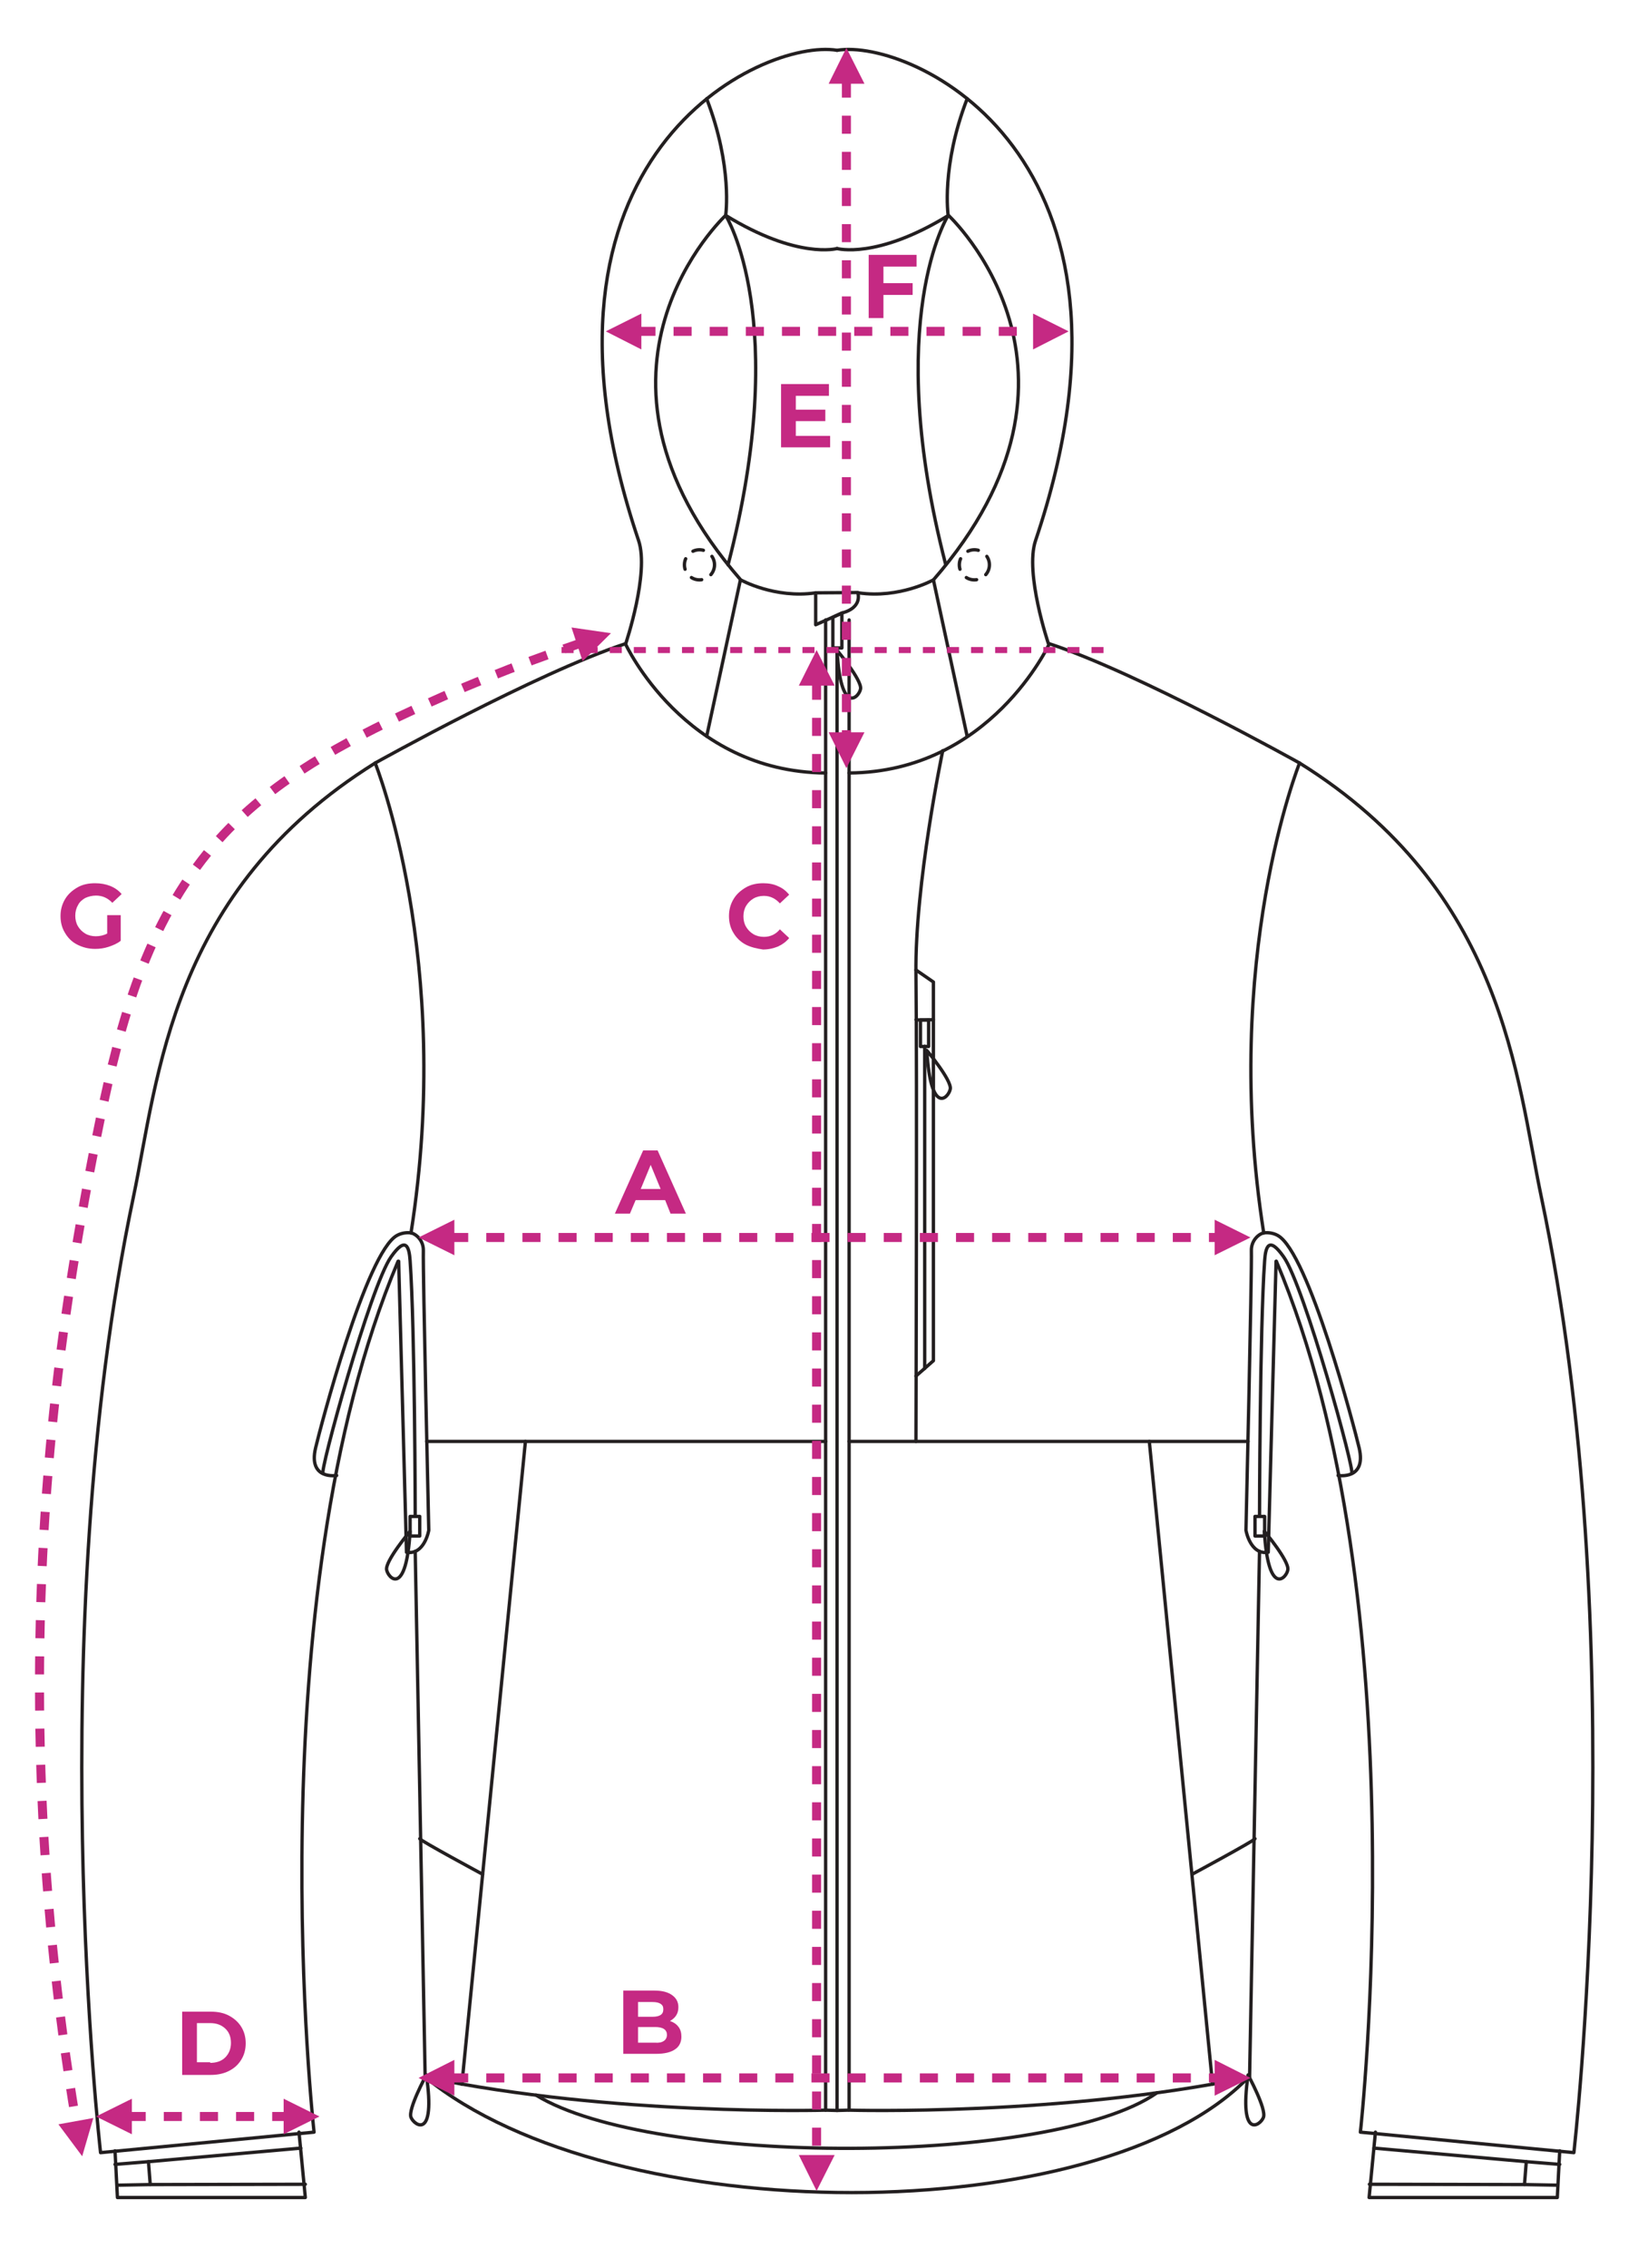 <?xml version="1.0" encoding="UTF-8"?>
<!-- Generator: Adobe Illustrator 24.1.2, SVG Export Plug-In . SVG Version: 6.00 Build 0)  -->
<svg xmlns="http://www.w3.org/2000/svg" xmlns:xlink="http://www.w3.org/1999/xlink" version="1.1" id="Layer_1" x="0px" y="0px" viewBox="0 0 544 753" style="enable-background:new 0 0 544 753;" xml:space="preserve">
<style type="text/css">
	.st0{fill:none;stroke:#231F20;stroke-width:1.111;stroke-linecap:round;stroke-linejoin:round;stroke-miterlimit:10;}
	
		.st1{fill:none;stroke:#231F20;stroke-width:1.111;stroke-linecap:round;stroke-linejoin:round;stroke-miterlimit:10;stroke-dasharray:3.554,3.554;}
	.st2{fill:none;stroke:#C52983;stroke-width:3;stroke-dasharray:6,6;}
	.st3{fill:#C52983;}
	.st4{enable-background:new    ;}
	.st5{fill:none;stroke:#C52983;stroke-width:2;stroke-dasharray:4,4;}
</style>
<g>
	<path class="st0" d="M278,215.9c0,0,8.3,9.9,7.8,12.8C285.3,231.5,279.2,237.8,278,215.9z"></path>
	<path class="st0" d="M270.9,196.8v10.6l9-4c0,0,6.3-1.3,5-6.7L270.9,196.8L270.9,196.8z"></path>
	<path class="st0" d="M278,82.5c0,0-13.1,3.7-37-11c0,0-55.5,51.5,5,121c0,0,11.3,6.3,24.9,4.3"></path>
	<path class="st0" d="M278,16.7c-24.7-4.1-109.1,34.8-65.9,162.8c3.6,10.8-4.3,34.2-4.3,34.2"></path>
	<line class="st0" x1="245.9" y1="192.5" x2="234.7" y2="244.4"></line>
	<path class="st0" d="M234.7,32.8c8.7,22.5,6.3,38.7,6.3,38.7s21.9,34.6,0.8,116"></path>
	<circle class="st1" cx="232.3" cy="187.5" r="5"></circle>
	<polyline class="st0" points="278,215.1 278,700.6 274.2,700.5  "></polyline>
	<polygon class="st0" points="279.6,215.1 276.6,215.1 276.6,204.9 279.6,203.5  "></polygon>
	<path class="st0" d="M278,82.5c0,0,13.1,3.7,37-11c0,0,55.5,51.5-5,121c0,0-11.3,6.3-24.9,4.3"></path>
	<path class="st0" d="M278,16.7c24.7-4.1,109.1,34.8,65.9,162.8c-3.6,10.8,4.3,34.2,4.3,34.2"></path>
	<line class="st0" x1="310" y1="192.5" x2="321.2" y2="244.4"></line>
	<path class="st0" d="M321.2,32.8c-8.7,22.5-6.3,38.7-6.3,38.7s-21.9,34.6-0.8,116"></path>
	<circle class="st1" cx="323.6" cy="187.5" r="5"></circle>
	<line class="st0" x1="281.7" y1="700.5" x2="278" y2="700.6"></line>
	<path class="st0" d="M178,695.5c38.6,23.8,171.5,23.6,206.3-0.8"></path>
	<path class="st0" d="M141.2,689.5c62.4,51.2,224.3,51.1,273.5,0"></path>
	<path class="st0" d="M313.1,249.2c0,0-9.3,44.2-8.9,74.2c0.4,29.9,0,155.1,0,155.1"></path>
	<polyline class="st0" points="304.2,456.8 310,451.7 310,326 304.2,322  "></polyline>
	<path class="st0" d="M304.2,338.5c0.1,0.2,5.8,0,5.8,0"></path>
	<line class="st0" x1="307.1" y1="454.3" x2="307.1" y2="347.3"></line>
	<rect x="305.7" y="338.6" class="st0" width="2.7" height="8.8"></rect>
	<path class="st0" d="M307.8,348.7c0,0,8.3,9.9,7.8,12.8C315.1,364.4,309.1,370.7,307.8,348.7z"></path>
	<path class="st0" d="M136.2,508.3c0,0-8.3,9.9-7.8,12.8C128.9,523.9,134.9,530.3,136.2,508.3z"></path>
	<path class="st0" d="M141.6,688.8c0,0-6.2,11.4-5.1,14.1C137.6,705.6,144.8,710.6,141.6,688.8z"></path>
	<path class="st0" d="M274.2,205.8v494.7c0,0-70.8,2-133-11L137.9,515"></path>
	<path class="st0" d="M136.5,409.3c14.3-90.8-11.9-156-11.9-156s53.5-29.9,83.1-39.6c0,0,19.6,42.6,66.5,42.9"></path>
	<path class="st0" d="M137.9,503.3c0,0-0.1-62.3-1.7-84.8c-0.3-4.4-1.3-8.4-6.3-1.3c-6.9,9.7-24,72.2-22.6,71.9"></path>
	<path class="st0" d="M111.8,489.8c0,0-9.5,1.6-7-9.1c1.4-6,16.8-65.1,27.1-70.6c1.6-0.9,3.6-1,4.6-0.8c1.4,0.2,4.2,2.3,4.1,5.9   c-0.2,6.3,1.8,92.8,1.8,92.8s-1.4,8.3-7.4,7.3l-2.6-96.6"></path>
	<rect x="136.2" y="503.4" class="st0" width="3.2" height="6.5"></rect>
	<line class="st0" x1="141.7" y1="478.5" x2="274.2" y2="478.5"></line>
	<line class="st0" x1="153.4" y1="691.9" x2="174.5" y2="478.5"></line>
	<path class="st0" d="M139.4,610.4c0.3,0.7,20.9,11.8,20.9,11.8"></path>
	<path class="st0" d="M124.6,253.3c-68.2,42.5-72,104.6-80.3,144.1C13.7,542.8,33.4,714.6,33.4,714.6l70.9-6.8   c0,0-19.7-176.3,27.9-289.1"></path>
	<path class="st0" d="M282,205.8v494.7c0,0,70.8,2,133-11l3.3-174.5"></path>
	<polyline class="st0" points="101.4,725.1 49.9,725.2 49.3,717.6 99.9,713.1  "></polyline>
	<polyline class="st0" points="38.2,714 39,729.5 101.4,729.5 99.3,707.8  "></polyline>
	<line class="st0" x1="49.3" y1="717.6" x2="38.2" y2="718.5"></line>
	<line class="st0" x1="49.9" y1="725.2" x2="39.2" y2="725.4"></line>
	<path class="st0" d="M419.9,508.3c0,0,8.3,9.9,7.8,12.8C427.3,523.9,421.2,530.3,419.9,508.3z"></path>
	<path class="st0" d="M414.5,688.8c0,0,6.2,11.4,5.1,14.1C418.6,705.6,411.4,710.6,414.5,688.8z"></path>
	<path class="st0" d="M419.7,409.3c-14.3-90.8,11.9-156,11.9-156s-53.5-29.9-83.1-39.6c0,0-19.6,42.6-66.5,42.9"></path>
	<path class="st0" d="M418.3,503.3c0,0,0.1-62.3,1.7-84.8c0.3-4.4,1.3-8.4,6.3-1.3c6.9,9.7,24,72.2,22.6,71.9"></path>
	<path class="st0" d="M444.4,489.8c0,0,9.5,1.6,7-9.1c-1.4-6-16.8-65.1-27.1-70.6c-1.6-0.9-3.6-1-4.6-0.8c-1.4,0.2-4.2,2.3-4.1,5.9   c0.2,6.3-1.8,92.8-1.8,92.8s1.4,8.3,7.4,7.3l2.6-96.6"></path>
	<rect x="416.8" y="503.4" class="st0" width="3.2" height="6.5"></rect>
	<line class="st0" x1="414.5" y1="478.5" x2="282" y2="478.5"></line>
	<line class="st0" x1="402.7" y1="691.9" x2="381.7" y2="478.5"></line>
	<path class="st0" d="M416.8,610.4c-0.3,0.7-20.9,11.8-20.9,11.8"></path>
	<path class="st0" d="M431.6,253.3c68.2,42.5,72,104.6,80.3,144.1c30.6,145.4,10.8,317.2,10.8,317.2l-70.9-6.8   c0,0,19.7-176.3-27.9-289.1"></path>
	<polyline class="st0" points="454.8,725.1 506.3,725.2 506.9,717.6 456.3,713.1  "></polyline>
	<polyline class="st0" points="518,714 517.2,729.5 454.7,729.5 456.8,707.8  "></polyline>
	<line class="st0" x1="506.9" y1="717.6" x2="518" y2="718.5"></line>
	<line class="st0" x1="506.3" y1="725.2" x2="517" y2="725.4"></line>
	<polyline class="st2" points="149.5,410.8 150.9,410.8 403.4,410.8 404.8,410.8  "></polyline>
	<polygon class="st3" points="403.4,416.7 415.3,410.8 403.4,404.9  "></polygon>
	<polygon class="st3" points="150.9,404.9 139,410.8 150.9,416.7  "></polygon>
	<g class="st4">
		<path class="st3" d="M220.9,398.4h-9.8l-1.9,4.5h-5l9.4-21h4.8l9.4,21h-5.1L220.9,398.4z M219.4,394.7l-3.3-8l-3.3,8H219.4z"></path>
	</g>
	<polyline class="st2" points="149.5,689.8 150.9,689.8 403.4,689.8 404.8,689.8  "></polyline>
	<polygon class="st3" points="403.4,695.7 415.3,689.8 403.4,683.8  "></polygon>
	<polygon class="st3" points="150.9,683.8 139,689.8 150.9,695.7  "></polygon>
	<g class="st4">
		<path class="st3" d="M225.3,672.8c0.7,0.9,1,2,1,3.3c0,1.8-0.7,3.3-2.1,4.2c-1.4,1-3.5,1.5-6.3,1.5h-10.9v-21h10.3    c2.6,0,4.5,0.5,5.9,1.5c1.4,1,2.1,2.3,2.1,4c0,1-0.2,1.9-0.7,2.7s-1.2,1.4-2.1,1.9C223.7,671.3,224.6,671.9,225.3,672.8z     M211.9,664.5v5h4.8c1.2,0,2.1-0.2,2.7-0.6c0.6-0.4,0.9-1,0.9-1.9s-0.3-1.4-0.9-1.8c-0.6-0.4-1.5-0.6-2.7-0.6H211.9z M220.5,677.5    c0.6-0.4,1-1.1,1-2c0-1.7-1.3-2.6-3.9-2.6h-5.7v5.2h5.7C218.8,678.2,219.8,678,220.5,677.5z"></path>
	</g>
	<polyline class="st2" points="271.2,226.3 271.2,227.6 271.2,715.4 271.2,716.8  "></polyline>
	<polygon class="st3" points="265.3,715.4 271.2,727.3 277.2,715.4  "></polygon>
	<polygon class="st3" points="277.2,227.6 271.2,215.8 265.3,227.6  "></polygon>
	<g class="st4">
		<path class="st3" d="M247.7,313.6c-1.7-0.9-3.1-2.2-4.1-3.9c-1-1.6-1.5-3.5-1.5-5.6s0.5-3.9,1.5-5.6c1-1.7,2.4-2.9,4.1-3.9    s3.7-1.4,5.8-1.4c1.8,0,3.5,0.3,4.9,1c1.5,0.6,2.7,1.6,3.7,2.8l-3.1,2.9c-1.4-1.6-3.2-2.5-5.3-2.5c-1.3,0-2.5,0.3-3.5,0.9    c-1,0.6-1.8,1.4-2.4,2.4c-0.6,1-0.9,2.2-0.9,3.5c0,1.3,0.3,2.5,0.9,3.5c0.6,1,1.4,1.8,2.4,2.4c1,0.6,2.2,0.9,3.5,0.9    c2.1,0,3.9-0.8,5.3-2.5l3.1,2.9c-1,1.2-2.2,2.1-3.7,2.8c-1.5,0.6-3.1,1-5,1C251.4,314.9,249.5,314.5,247.7,313.6z"></path>
	</g>
	<line class="st5" x1="186.5" y1="215.8" x2="367.8" y2="215.8"></line>
	<polyline class="st2" points="42.4,702.6 43.8,702.6 94.2,702.6 95.6,702.6  "></polyline>
	<polygon class="st3" points="94.2,708.5 106.1,702.6 94.2,696.7  "></polygon>
	<polygon class="st3" points="43.8,696.7 31.9,702.6 43.8,708.5  "></polygon>
	<g class="st4">
		<path class="st3" d="M60.5,667.8h9.5c2.3,0,4.3,0.4,6,1.3c1.7,0.9,3.1,2.1,4.1,3.7s1.5,3.4,1.5,5.5s-0.5,3.9-1.5,5.5    c-1,1.6-2.3,2.8-4.1,3.7c-1.8,0.9-3.8,1.3-6,1.3h-9.5V667.8z M69.8,684.8c2.1,0,3.8-0.6,5-1.8c1.2-1.2,1.9-2.8,1.9-4.8    s-0.6-3.6-1.9-4.8c-1.3-1.2-2.9-1.8-5-1.8h-4.4v13H69.8z"></path>
	</g>
	<polyline class="st2" points="281.1,26.4 281.1,27.8 281.1,243.1 281.1,244.4  "></polyline>
	<polygon class="st3" points="275.2,243.1 281.1,255 287.1,243.1  "></polygon>
	<polygon class="st3" points="287.1,27.8 281.1,15.9 275.2,27.8  "></polygon>
	<g class="st4">
		<path class="st3" d="M275.7,144.6v3.9h-16.3v-21h15.9v3.9h-11v4.6h9.8v3.8h-9.8v4.9H275.7z"></path>
	</g>
	<polyline class="st2" points="211.7,110 213,110 343.1,110 344.4,110  "></polyline>
	<polygon class="st3" points="343.1,116 354.9,110 343.1,104.1  "></polygon>
	<polygon class="st3" points="213,104.1 201.2,110 213,116  "></polygon>
	<g class="st4">
		<path class="st3" d="M293.4,88.4V94h9.7v3.9h-9.7v7.7h-4.9v-21h15.9v3.9H293.4z"></path>
	</g>
	<g class="st4">
		<path class="st3" d="M35.7,303.8h4.4v8.5c-1.1,0.9-2.5,1.5-4,2s-3,0.7-4.5,0.7c-2.2,0-4.1-0.5-5.9-1.4s-3.1-2.2-4.1-3.9    c-1-1.6-1.5-3.5-1.5-5.6s0.5-3.9,1.5-5.6c1-1.7,2.4-2.9,4.1-3.9s3.7-1.4,5.9-1.4c1.8,0,3.5,0.3,5,0.9s2.8,1.5,3.8,2.7l-3.1,2.9    c-1.5-1.6-3.3-2.4-5.4-2.4c-1.3,0-2.5,0.3-3.6,0.8c-1,0.6-1.9,1.3-2.4,2.4c-0.6,1-0.9,2.2-0.9,3.5c0,1.3,0.3,2.5,0.9,3.5    c0.6,1,1.4,1.8,2.4,2.4c1,0.6,2.2,0.9,3.5,0.9c1.4,0,2.7-0.3,3.8-0.9V303.8z"></path>
	</g>
	<path class="st2" d="M193,213.5l-1.3,0.4c-20.3,6.9-40,14.9-59,23.9c-22.6,10.8-45,23.4-61.6,42.7c-22.6,26.4-31.1,58.8-37.9,91.4   c-6.9,33.4-12.5,68.2-15.9,102c-7.4,75.5-5.1,152.7,7.9,230.2l0.2,1.3"></path>
	<polygon class="st3" points="19.4,705.2 27.3,715.8 31,703.1  "></polygon>
	<polygon class="st3" points="193.5,219.5 202.9,210.2 189.8,208.3  "></polygon>
</g>
</svg>
